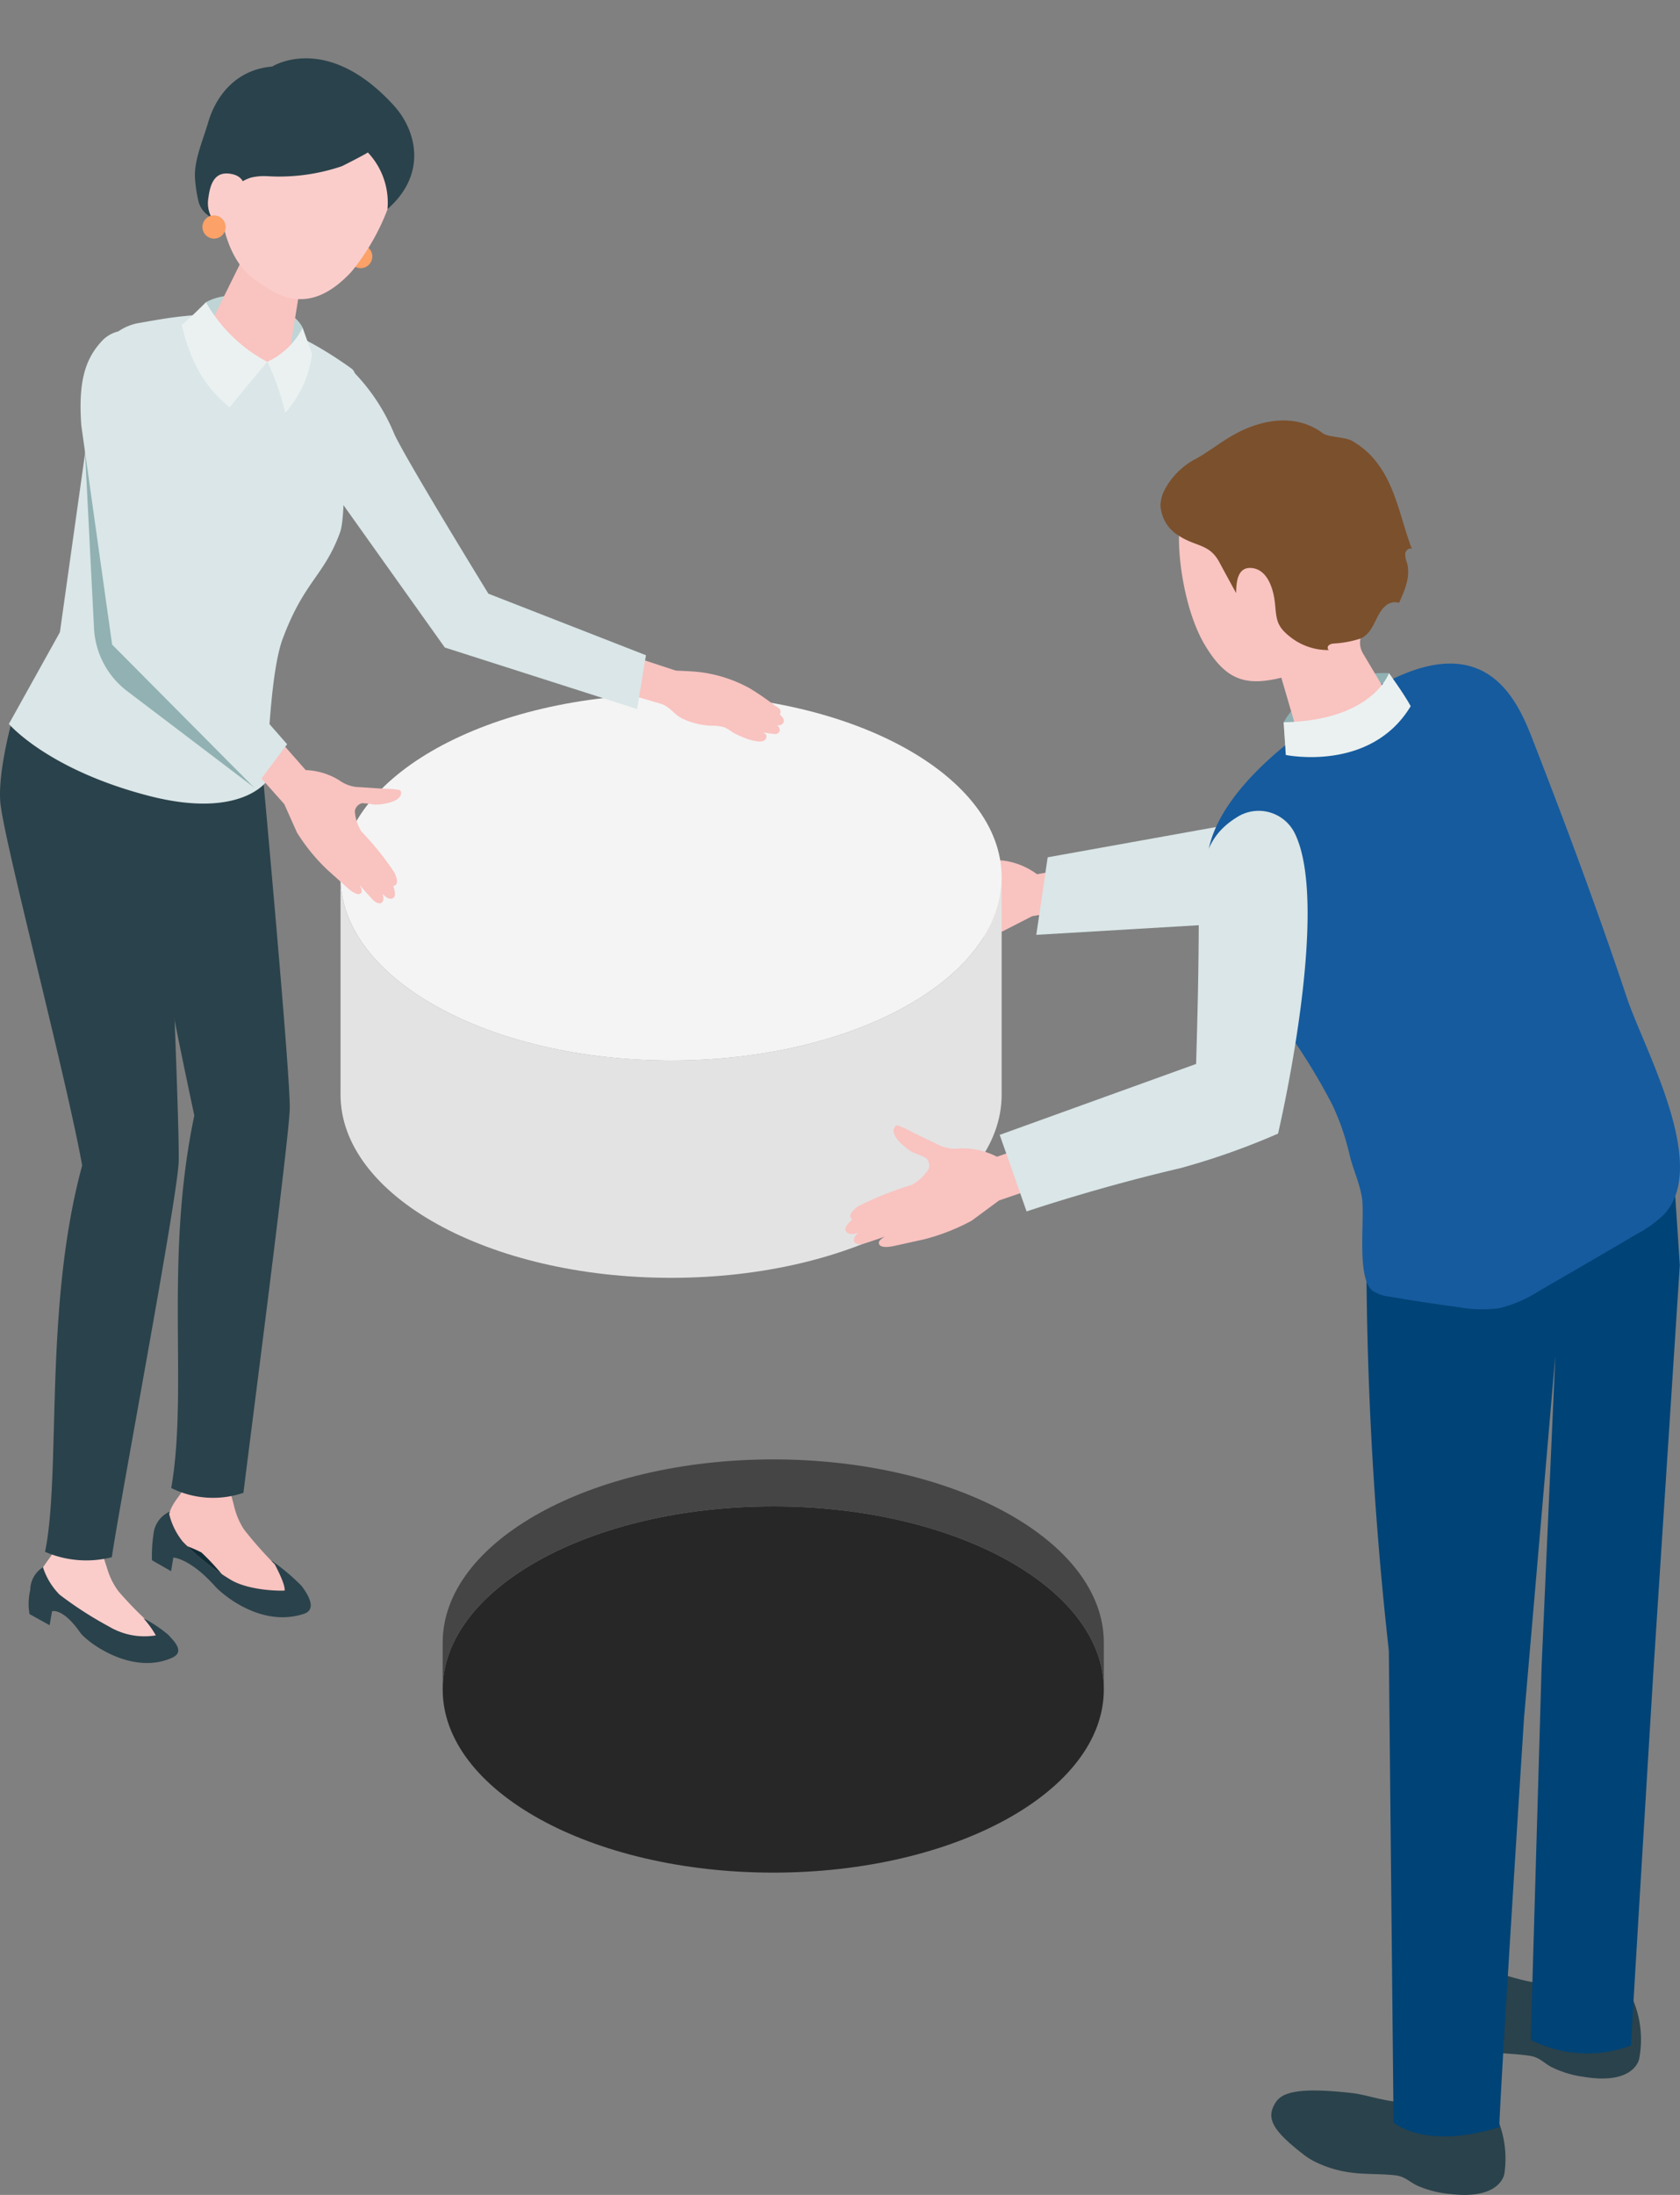 <svg xmlns="http://www.w3.org/2000/svg" xmlns:xlink="http://www.w3.org/1999/xlink" width="180" height="235" viewBox="0 0 180 235">
  <rect x="0" y="0" width="180" height="235" fill="#808080" stroke="none"/>
  <defs>
    <clipPath id="clip-path">
      <rect id="長方形_257" data-name="長方形 257" width="180" height="235" fill="none"/>
    </clipPath>
  </defs>
  <g id="グループ_1730" data-name="グループ 1730" transform="translate(-454 -1883.161)">
    <g id="グループ_1723" data-name="グループ 1723" transform="translate(454 1883.161)">
      <path id="パス_5408" data-name="パス 5408" d="M201.895,179.8l-3.717.626-3.126,1.6a21.525,21.525,0,0,1-5.229,1.116c-1.674.089-2.921.171-3.332.178-.613.01-1.3-.092-1.289-.542.008-.338.734-.572.734-.572s-2.03.356-2.323.373-.86-.025-.908-.44.581-.773.581-.773c-.835.144-1.19-.1-1.268-.444-.1-.434.863-.993.863-.993s-.662-.53.832-1.255a32.582,32.582,0,0,1,5.783-1.274,4.841,4.841,0,0,0,2.007-1.328,1.068,1.068,0,0,0-.087-1.209,13.3,13.3,0,0,0-1.222-.763c-.551-.438-2.24-2.152-1.4-2.932a.3.3,0,0,1,.164-.087.362.362,0,0,1,.2.057,9.389,9.389,0,0,1,1.193.8c.8.592,1.631,1.145,2.442,1.724l.059.044a3.977,3.977,0,0,0,2.181.765,7.705,7.705,0,0,1,3.655,1.464l8.279-1.447.2,5.81Z" transform="translate(-87.581 -82.336)" fill="#f9c3c0"/>
      <path id="パス_5406" data-name="パス 5406" d="M0,60.964V37.7C0,48.524,15.856,57.3,35.417,57.3S70.834,48.524,70.834,37.7V60.964c0,10.828-15.857,19.606-35.417,19.606S0,71.792,0,60.964" transform="translate(36.486 56.241)" fill="#e3e3e3"/>
      <path id="パス_5407" data-name="パス 5407" d="M70.834,19.606c0,10.828-15.856,19.606-35.417,19.606S0,30.435,0,19.606,15.857,0,35.417,0,70.834,8.778,70.834,19.606" transform="translate(36.486 74.331)" fill="#f4f4f4"/>
      <g id="マスクグループ_32" data-name="マスクグループ 32" transform="translate(0 0)" clip-path="url(#clip-path)">
        <path id="パス_5365" data-name="パス 5365" d="M259.982,138.474c-3.515-.775-6,.42-10.169,4.789-3.8,3.98-6.786,6.973-10.591,10.749l-23.993,4.312-1.217,8.3,26.393-1.56s19.979-13.072,22.6-21.245a4.159,4.159,0,0,0-3.02-5.342" transform="translate(-102.98 -66.536)" fill="#dae6e7"/>
        <path id="パス_5372" data-name="パス 5372" d="M276.379,138.923s-7.978-.52-11.288,5.261l.231,3.5a14.491,14.491,0,0,0,13.751-4.637c-.67-1.116-2.694-4.121-2.694-4.121" transform="translate(-127.558 -66.852)" fill="#91b1b3"/>
        <path id="パス_5373" data-name="パス 5373" d="M314.966,409.55a10.943,10.943,0,0,1,.655,6.308s-.467,2.823-5.937,1.923a11.17,11.17,0,0,1-3.5-1.069c-.84-.468-1.247-1.02-2.267-1.181-1.5-.236-3.027-.218-4.519-.463a12.243,12.243,0,0,1-4.03-1.379,6.967,6.967,0,0,1-1.035-.7c-3.457-2.885-3.97-4.206-2.891-5.771.69-1,2.275-1.636,8.341-.665,1.516.243,3.486,1.124,5.8,1.242a4.862,4.862,0,0,0,2.267-.4,5.9,5.9,0,0,1,3.464-.252c1.867.367,3.313,1.362,3.653,2.407" transform="translate(-139.997 -195.423)" fill="#2a424b"/>
        <path id="パス_5374" data-name="パス 5374" d="M329.609,411.14c.251-1.277-1.408-2.678-3.7-3.129s-4.362.218-4.613,1.495,1.408,2.678,3.7,3.129,4.362-.218,4.613-1.494" transform="translate(-154.589 -196.291)" fill="#2a424b"/>
        <path id="パス_5375" data-name="パス 5375" d="M286.591,434.091a10.947,10.947,0,0,1,.926,6.274s-.346,2.841-5.849,2.177a11.17,11.17,0,0,1-3.539-.918c-.86-.432-1.29-.965-2.316-1.082-1.508-.171-3.034-.088-4.535-.268a12.247,12.247,0,0,1-4.086-1.2,6.95,6.95,0,0,1-1.064-.659c-3.579-2.733-4.147-4.031-3.137-5.641.646-1.029,2.2-1.732,8.3-1.023,1.525.177,3.532.973,5.844.992a4.857,4.857,0,0,0,2.248-.495,5.894,5.894,0,0,1,3.45-.4c1.881.286,3.368,1.217,3.753,2.247" transform="translate(-126.333 -207.644)" fill="#2a424b"/>
        <path id="パス_5376" data-name="パス 5376" d="M301.264,435.088c.2-1.286-1.522-2.614-3.836-2.967s-4.349.406-4.545,1.692,1.522,2.614,3.836,2.966,4.349-.405,4.544-1.691" transform="translate(-140.924 -207.92)" fill="#2a424b"/>
        <path id="パス_5377" data-name="パス 5377" d="M283.055,245.485a2.475,2.475,0,0,0-.638.787,3.383,3.383,0,0,0-.246,1.5,388.142,388.142,0,0,0,2.4,45.066l.507,50.522s3.309,2.992,11.326.507c.157-4.986,2.656-43.849,2.656-43.849l3.351-38.765-1.47,33.246-1.167,40.014a13.378,13.378,0,0,0,10.746.605c.05-1.587,2.376-39.7,2.376-39.7l2.852-43.86-.685-10.277a36.085,36.085,0,0,1-15.385,3.738c-3.024.108-13.482-2.142-16.62.469" transform="translate(-135.768 -116.117)" fill="#004376"/>
        <path id="パス_5378" data-name="パス 5378" d="M299.909,189.729c.2,2.437-.2,4.612-1.626,6.164a12.133,12.133,0,0,1-2.861,2.087q-5.258,3.092-10.544,6.137a14.033,14.033,0,0,1-4.221,1.844,13.616,13.616,0,0,1-4.383-.092q-3.761-.5-7.5-1.147a3.771,3.771,0,0,1-1.767-.627c-1.754-1.412-.79-7.758-1.125-9.933-.246-1.594-.953-3.053-1.323-4.592a26.492,26.492,0,0,0-1.807-5.284,64.145,64.145,0,0,0-6.7-10.4c-3.131-4.233-6.461-9.518-6.748-14.995-.4-8,11.744-16.836,20.809-20.712,10.154-4.342,12.907,3.958,14.388,7.767,3.449,8.869,6.762,17.8,9.778,26.823,1.288,3.855,5.152,11.151,5.629,16.963" transform="translate(-119.958 -65.909)" fill="#165b9e"/>
        <path id="パス_5379" data-name="パス 5379" d="M243.54,101.573c.256-2.414,2.1-6.121,9.277-7.7s10.249,3.136,11.758,9.366a11.884,11.884,0,0,1-1.345,9.422,2.211,2.211,0,0,0-.022,2.348c1.185,1.987,3.3,5.546,3.3,5.546.37,1.265-1.575,3.179-4.345,4.275s-5.316.96-5.687-.3l-2.03-6.945c-3.881.956-5.961.234-8.2-3.512-2.168-3.629-3-9.721-2.708-12.492" transform="translate(-117.161 -45.028)" fill="#f9c3c0"/>
        <path id="パス_5380" data-name="パス 5380" d="M276.379,138.934s-1.74,5.084-11.288,5.261l.231,3.5s9.1,1.892,13.383-5.227c-.76-1.386-2.327-3.531-2.327-3.531" transform="translate(-127.558 -66.863)" fill="#ebf1f1"/>
        <path id="パス_5381" data-name="パス 5381" d="M247.763,105.264c-.6-1.1-1.2-2.19-1.788-3.29-1.074-2.008-2.493-1.646-4.327-2.839a4.031,4.031,0,0,1-1.987-3.259,3.92,3.92,0,0,1,.372-1.531,7.952,7.952,0,0,1,3.518-3.51c1.44-.815,2.673-1.825,4.118-2.609,2.935-1.592,6.536-2.2,9.383-.076.6.447,2.307.374,3.121.813a8.782,8.782,0,0,1,2.883,2.619c1.863,2.573,2.415,6.015,3.532,8.947-.306-.144-.66.175-.706.51a2.479,2.479,0,0,0,.19.988c.4,1.431-.231,2.927-.85,4.279a1.522,1.522,0,0,0-1.506.379c-1.084.976-1.145,2.784-2.623,3.448a11.447,11.447,0,0,1-2.89.535.9.9,0,0,0-.535.207c-.134.141-.13.422.052.491a6.52,6.52,0,0,1-4.16-1.408c-1.488-1.166-1.465-1.883-1.628-3.537-.177-1.792-.886-3.672-2.476-3.838-1.514-.158-1.68,1.407-1.693,2.681" transform="translate(-115.322 -41.766)" fill="#7b502c"/>
        <path id="パス_5382" data-name="パス 5382" d="M194.752,239.053l-3.7,1.261-2.931,2.164a22.329,22.329,0,0,1-5.164,2.015c-1.7.369-2.96.662-3.38.738-.625.112-1.345.122-1.409-.34-.049-.347.655-.707.655-.707s-2.017.7-2.315.769-.884.117-1-.3.465-.889.465-.889c-.831.287-1.234.1-1.372-.243-.173-.427.718-1.16.718-1.16s-.766-.432.641-1.423a33.757,33.757,0,0,1,5.7-2.268,5.016,5.016,0,0,0,1.832-1.694,1.108,1.108,0,0,0-.291-1.223,13.754,13.754,0,0,0-1.378-.577c-.637-.357-2.651-1.829-1.919-2.768a.308.308,0,0,1,.153-.117.378.378,0,0,1,.217.025,9.755,9.755,0,0,1,1.354.62c.919.472,1.859.9,2.786,1.357l.068.035a4.118,4.118,0,0,0,2.359.419,7.986,7.986,0,0,1,3.984.889l8.23-2.861,1.169,5.913Z" transform="translate(-84.005 -111.789)" fill="#f9c3c0"/>
        <path id="パス_5383" data-name="パス 5383" d="M232.009,167.947c-3.2,1.926-4.208,4.6-4.226,10.859-.016,5.707-.122,10.086-.287,15.641l-21.043,7.592,2.88,8.2s7.45-2.533,16.495-4.639a76.787,76.787,0,0,0,10.447-3.694s5.687-24.089,1.819-32.1a4.313,4.313,0,0,0-6.085-1.861" transform="translate(-99.342 -80.535)" fill="#dae6e7"/>
        <path id="パス_5384" data-name="パス 5384" d="M134.734,125.151s1.512.058,2.138.115a14.76,14.76,0,0,1,5.562,1.662l.2.108a29.048,29.048,0,0,1,2.692,1.844c.226.16.633.317.63.681,0,.016-.059.328-.095.3.011.008.515.384.443.719-.058.269-.267.476-.729.408a.7.7,0,0,1,.294.566.49.49,0,0,1-.527.385c-.164,0-1.287-.166-1.287-.166s.395.141.388.4c-.037,1.372-3.193-.138-3.642-.432a4.746,4.746,0,0,0-.863-.514,4.49,4.49,0,0,0-1.412-.173,8.127,8.127,0,0,1-3.056-.749c-.9-.42-1.337-1.252-2.266-1.583l-3.687-1.085,1.215-3.8Z" transform="translate(-62.321 -53.351)" fill="#f9c3c0"/>
        <path id="パス_5385" data-name="パス 5385" d="M66.491,62.923a3.477,3.477,0,0,0-5.648,1.6c-.682,2.406-.429,4.874,2.189,9.113l13.745,19.3,20.607,6.59.95-5.763L81.451,87.174s-8.862-14.4-10.094-17.123a20.929,20.929,0,0,0-4.865-7.128" transform="translate(-29.122 -23.61)" fill="#dae6e7"/>
        <path id="パス_5386" data-name="パス 5386" d="M72.157,39.372a1.242,1.242,0,1,0,1.566-.8,1.242,1.242,0,0,0-1.566.8" transform="translate(-34.692 -12.286)" fill="#fca167"/>
        <path id="パス_5387" data-name="パス 5387" d="M36.356,303.143a7.489,7.489,0,0,1-1.5-3.157,2.081,2.081,0,0,1,1.893.526c2.6,2.452,4.169,3.179,4.978,3.371,3.481.825,4.348,1.446,4.348,1.446s1.317,2.359,1.191,3.061c-.8.051-4.088-.054-5.918-1.244a25.174,25.174,0,0,1-4.994-4" transform="translate(-16.773 -138.096)" fill="#112c36"/>
        <path id="パス_5388" data-name="パス 5388" d="M36.9,293.594l-.286.543c-.56,1.064-1.546,1.908-1.767,3.1a2.808,2.808,0,0,0,1.288,3.126,14.449,14.449,0,0,1,2.182.9,25.238,25.238,0,0,1,2.832,3.151,6.249,6.249,0,0,0,4.449,2.124c1.387-.024,1.585-.125,2.332-.956.935-1.042-.945-2.4-1.838-3.134a42.168,42.168,0,0,1-3.215-3.647,7.79,7.79,0,0,1-1.045-2.428l-.487-1.876Z" transform="translate(-16.732 -135.046)" fill="#f9c3c0"/>
        <path id="パス_5389" data-name="パス 5389" d="M44.4,305.38s1.317,2.359,1.19,3.061c-.8.051-4.088-.054-5.917-1.244a25.157,25.157,0,0,1-4.994-4,7.486,7.486,0,0,1-1.5-3.157,2.94,2.94,0,0,0-1.63,2.317,16.814,16.814,0,0,0-.171,2.835l2.051,1.174.241-1.459s1.772.068,4.428,3.031c.846.943,5,4.5,9.566,2.993,1.474-.488.351-2.182-.254-2.99A22.437,22.437,0,0,0,44.4,305.38" transform="translate(-15.099 -138.147)" fill="#2a424b"/>
        <path id="パス_5390" data-name="パス 5390" d="M9.906,306.829l-.278.536c-.544,1.05-1.545,1.893-1.728,3.057-.222,1.41.029,2.7,1.272,3.153.541.2,1.753.127,2.272.377,1.069.514,3.329,3.381,3.329,3.381a6.04,6.04,0,0,0,4.383,1.961c1.454-.049,2.057-.126,2.806-.952.939-1.035-1.089-2.329-2.055-3.029a39.526,39.526,0,0,1-3.43-3.505,7.585,7.585,0,0,1-1.195-2.354l-.586-1.825Z" transform="translate(-3.767 -141.416)" fill="#facdcb"/>
        <path id="パス_5391" data-name="パス 5391" d="M18.21,316.893a10.16,10.16,0,0,1,1.32,1.826,7.426,7.426,0,0,1-5.011-.945,39.607,39.607,0,0,1-5.294-3.412,7.368,7.368,0,0,1-1.786-2.939,2.893,2.893,0,0,0-1.361,2.433A6.318,6.318,0,0,0,6,316.437l2.149,1.19.264-1.49s1.136-.406,3,2.262c.714,1.022,5.536,4.659,9.856,2.717,1.394-.627.269-1.727-.4-2.456a13.8,13.8,0,0,0-2.653-1.766" transform="translate(-2.836 -143.626)" fill="#2a424b"/>
        <path id="パス_5392" data-name="パス 5392" d="M41.424,131.836s3.781,40.488,3.65,44.138-4.354,36.017-4.96,41.053a10.1,10.1,0,0,1-7.736-.513c1.841-10.6-.785-24.369,2.471-39.882-.621-2.963-3.99-18.445-4.416-24.359-.74-6.875-1.277-14.108-1.277-14.108l4.076-5.578Z" transform="translate(-14.03 -57.199)" fill="#2a424b"/>
        <path id="パス_5393" data-name="パス 5393" d="M17.393,137.326s1.908,42.57,1.749,46.632-6.355,36.718-7.16,42.319a11.087,11.087,0,0,1-7.154-.577c1.741-8.476-.164-26.209,3.977-41.363C7.1,174.911.857,151.262.09,145.921c-.49-3.158,1.189-9.191,1.189-9.191Z" transform="translate(0 -59.554)" fill="#2a424b"/>
        <path id="パス_5394" data-name="パス 5394" d="M1.834,96.737,7.3,86.916,11.243,58.9a5.433,5.433,0,0,1,4.613-5.106c6.572-1.167,12.679-2.3,22.7,4.9,1.372.987-.284,7.328-.856,9.274,0,0,.222,6.611-.385,8.267-1.715,4.683-3.846,5.194-6.159,11.426-1.466,3.95-1.686,15.19-1.686,15.19s-2.789,4.146-12.7,1.566c-10.8-2.811-14.932-7.679-14.932-7.679" transform="translate(-0.883 -19.225)" fill="#dae6e7"/>
        <path id="パス_5395" data-name="パス 5395" d="M51.726,52.391c-.988-2.113-6.63-4.771-10.36-2.736A17.083,17.083,0,0,1,40.1,51.863l4.49,3.478,5.707,1a30.669,30.669,0,0,0,1.426-3.953" transform="translate(-19.297 -17.298)" fill="#bfd4d5"/>
        <path id="パス_5396" data-name="パス 5396" d="M50.3,40.246c-2.086-.655-3.563.17-3.882,1.186l-3.2,6.478c-.274,1.21,1.43,2.795,3.807,3.542s4.525.371,4.8-.838l1.21-7.442c.241-1.061-.651-2.271-2.736-2.926" transform="translate(-20.785 -13.008)" fill="#f9c3c0"/>
        <path id="パス_5397" data-name="パス 5397" d="M57.451,5.217C51.26,2.839,47.736,6.8,45.527,12.428c-.873,7.239,1.055,11.47,3.246,13.163,2.67,2.063,6.11,4.318,10.67-.554A24.122,24.122,0,0,0,64.6,13.544c.132-2.274-.96-5.95-7.151-8.327" transform="translate(-21.804 4.076)" fill="#facdcb"/>
        <path id="パス_5398" data-name="パス 5398" d="M58.78,10.068c.048.047-2.641,1.423-2.8,1.485A20.887,20.887,0,0,1,48,12.615a6.1,6.1,0,0,0-1.733.151,4.321,4.321,0,0,0-1.225.605,7.668,7.668,0,0,0-2.836,3.736,2.662,2.662,0,0,1-1.539-1.679,15.262,15.262,0,0,1-.4-2.507c-.154-1.934.858-4.175,1.4-6.042.96-3.278,3.353-5.725,6.867-6,0,0,5.819-3.738,13.033,4.17,2.378,2.607,3.661,7.294-.682,11.09a7.81,7.81,0,0,0-2.113-6.075" transform="translate(-19.37 6.248)" fill="#2a424b"/>
        <path id="パス_5399" data-name="パス 5399" d="M46.784,26.4s.715-2.132-1.19-2.564c-1.625-.369-2.337.58-2.577,2.5a3.242,3.242,0,0,0,1.954,3.6c1.1.375,1.813-3.532,1.813-3.532" transform="translate(-20.683 -5.186)" fill="#facdcb"/>
        <path id="パス_5400" data-name="パス 5400" d="M46.681,56.715s-2.134,2.534-4.042,4.876c-2.5-2.122-3.981-4.269-5.144-8.811,1.045-.87,2.616-2.448,2.616-2.448a16.314,16.314,0,0,0,6.569,6.384" transform="translate(-18.042 -17.974)" fill="#ebf1f1"/>
        <path id="パス_5401" data-name="パス 5401" d="M55.2,59.253a8.07,8.07,0,0,0,3.79-3.648s.636,1.813,1.014,2.764a11.658,11.658,0,0,1-2.88,6.34A25.889,25.889,0,0,0,55.2,59.253" transform="translate(-26.562 -20.512)" fill="#ebf1f1"/>
        <path id="パス_5402" data-name="パス 5402" d="M41.867,33.275a1.242,1.242,0,1,0,1.566-.8,1.242,1.242,0,0,0-1.566.8" transform="translate(-20.117 -9.353)" fill="#fca167"/>
        <path id="パス_5403" data-name="パス 5403" d="M50.183,142.269l2.391,2.684,1.367,3.06a20.558,20.558,0,0,0,3.222,3.951c1.193,1.064,2.071,1.87,2.372,2.121.45.373,1.022.706,1.282.366.2-.256-.2-.863-.2-.863s1.3,1.476,1.505,1.664.655.494.937.215.03-.922.03-.922c.535.605.945.635,1.208.426.332-.264-.049-1.253-.049-1.253s.809,0,.131-1.43a31.035,31.035,0,0,0-3.54-4.4,4.612,4.612,0,0,1-.7-2.186,1.019,1.019,0,0,1,.786-.848,12.749,12.749,0,0,1,1.364.162c.671,0,2.95-.264,2.79-1.347a.283.283,0,0,0-.07-.162.348.348,0,0,0-.185-.079,8.989,8.989,0,0,0-1.365-.116c-.949-.038-1.9-.121-2.845-.175l-.07,0a3.79,3.79,0,0,1-2.079-.732,7.345,7.345,0,0,0-3.593-1.092l-5.294-6.016-3.613,4.2Z" transform="translate(-22.117 -58.863)" fill="#f9c3c0"/>
        <path id="パス_5404" data-name="パス 5404" d="M17.541,80.841l.975,19.09a9.015,9.015,0,0,0,3.555,6.723l13.653,10.359L22.586,99.79Z" transform="translate(-8.441 -32.657)" fill="#91b1b3"/>
        <path id="パス_5405" data-name="パス 5405" d="M24.727,58.42a3.478,3.478,0,0,0-5.752-1.179c-1.715,1.821-2.627,4.128-2.258,9.1l3.3,23.46,15.251,15.344,3.5-4.676L26.825,86.835S25.6,69.976,25.76,66.988a20.918,20.918,0,0,0-1.032-8.568" transform="translate(-8.005 -20.786)" fill="#dae6e7"/>
      </g>
    </g>
    <path id="パス_5410" data-name="パス 5410" d="M70.834,19.606c0,10.828-15.856,19.606-35.417,19.606S0,30.435,0,19.606,15.857,0,35.417,0,70.834,8.778,70.834,19.606" transform="translate(501.432 2044.442)" fill="#272727"/>
    <path id="パス_5409" data-name="パス 5409" d="M0,57.3V62.33C0,51.5,15.856,42.724,35.417,42.724S70.834,51.5,70.834,62.33V57.3c0-10.828-15.857-19.606-35.417-19.606S0,46.474,0,57.3" transform="translate(501.432 2001.718)" fill="#454545"/>
  </g>
</svg>
